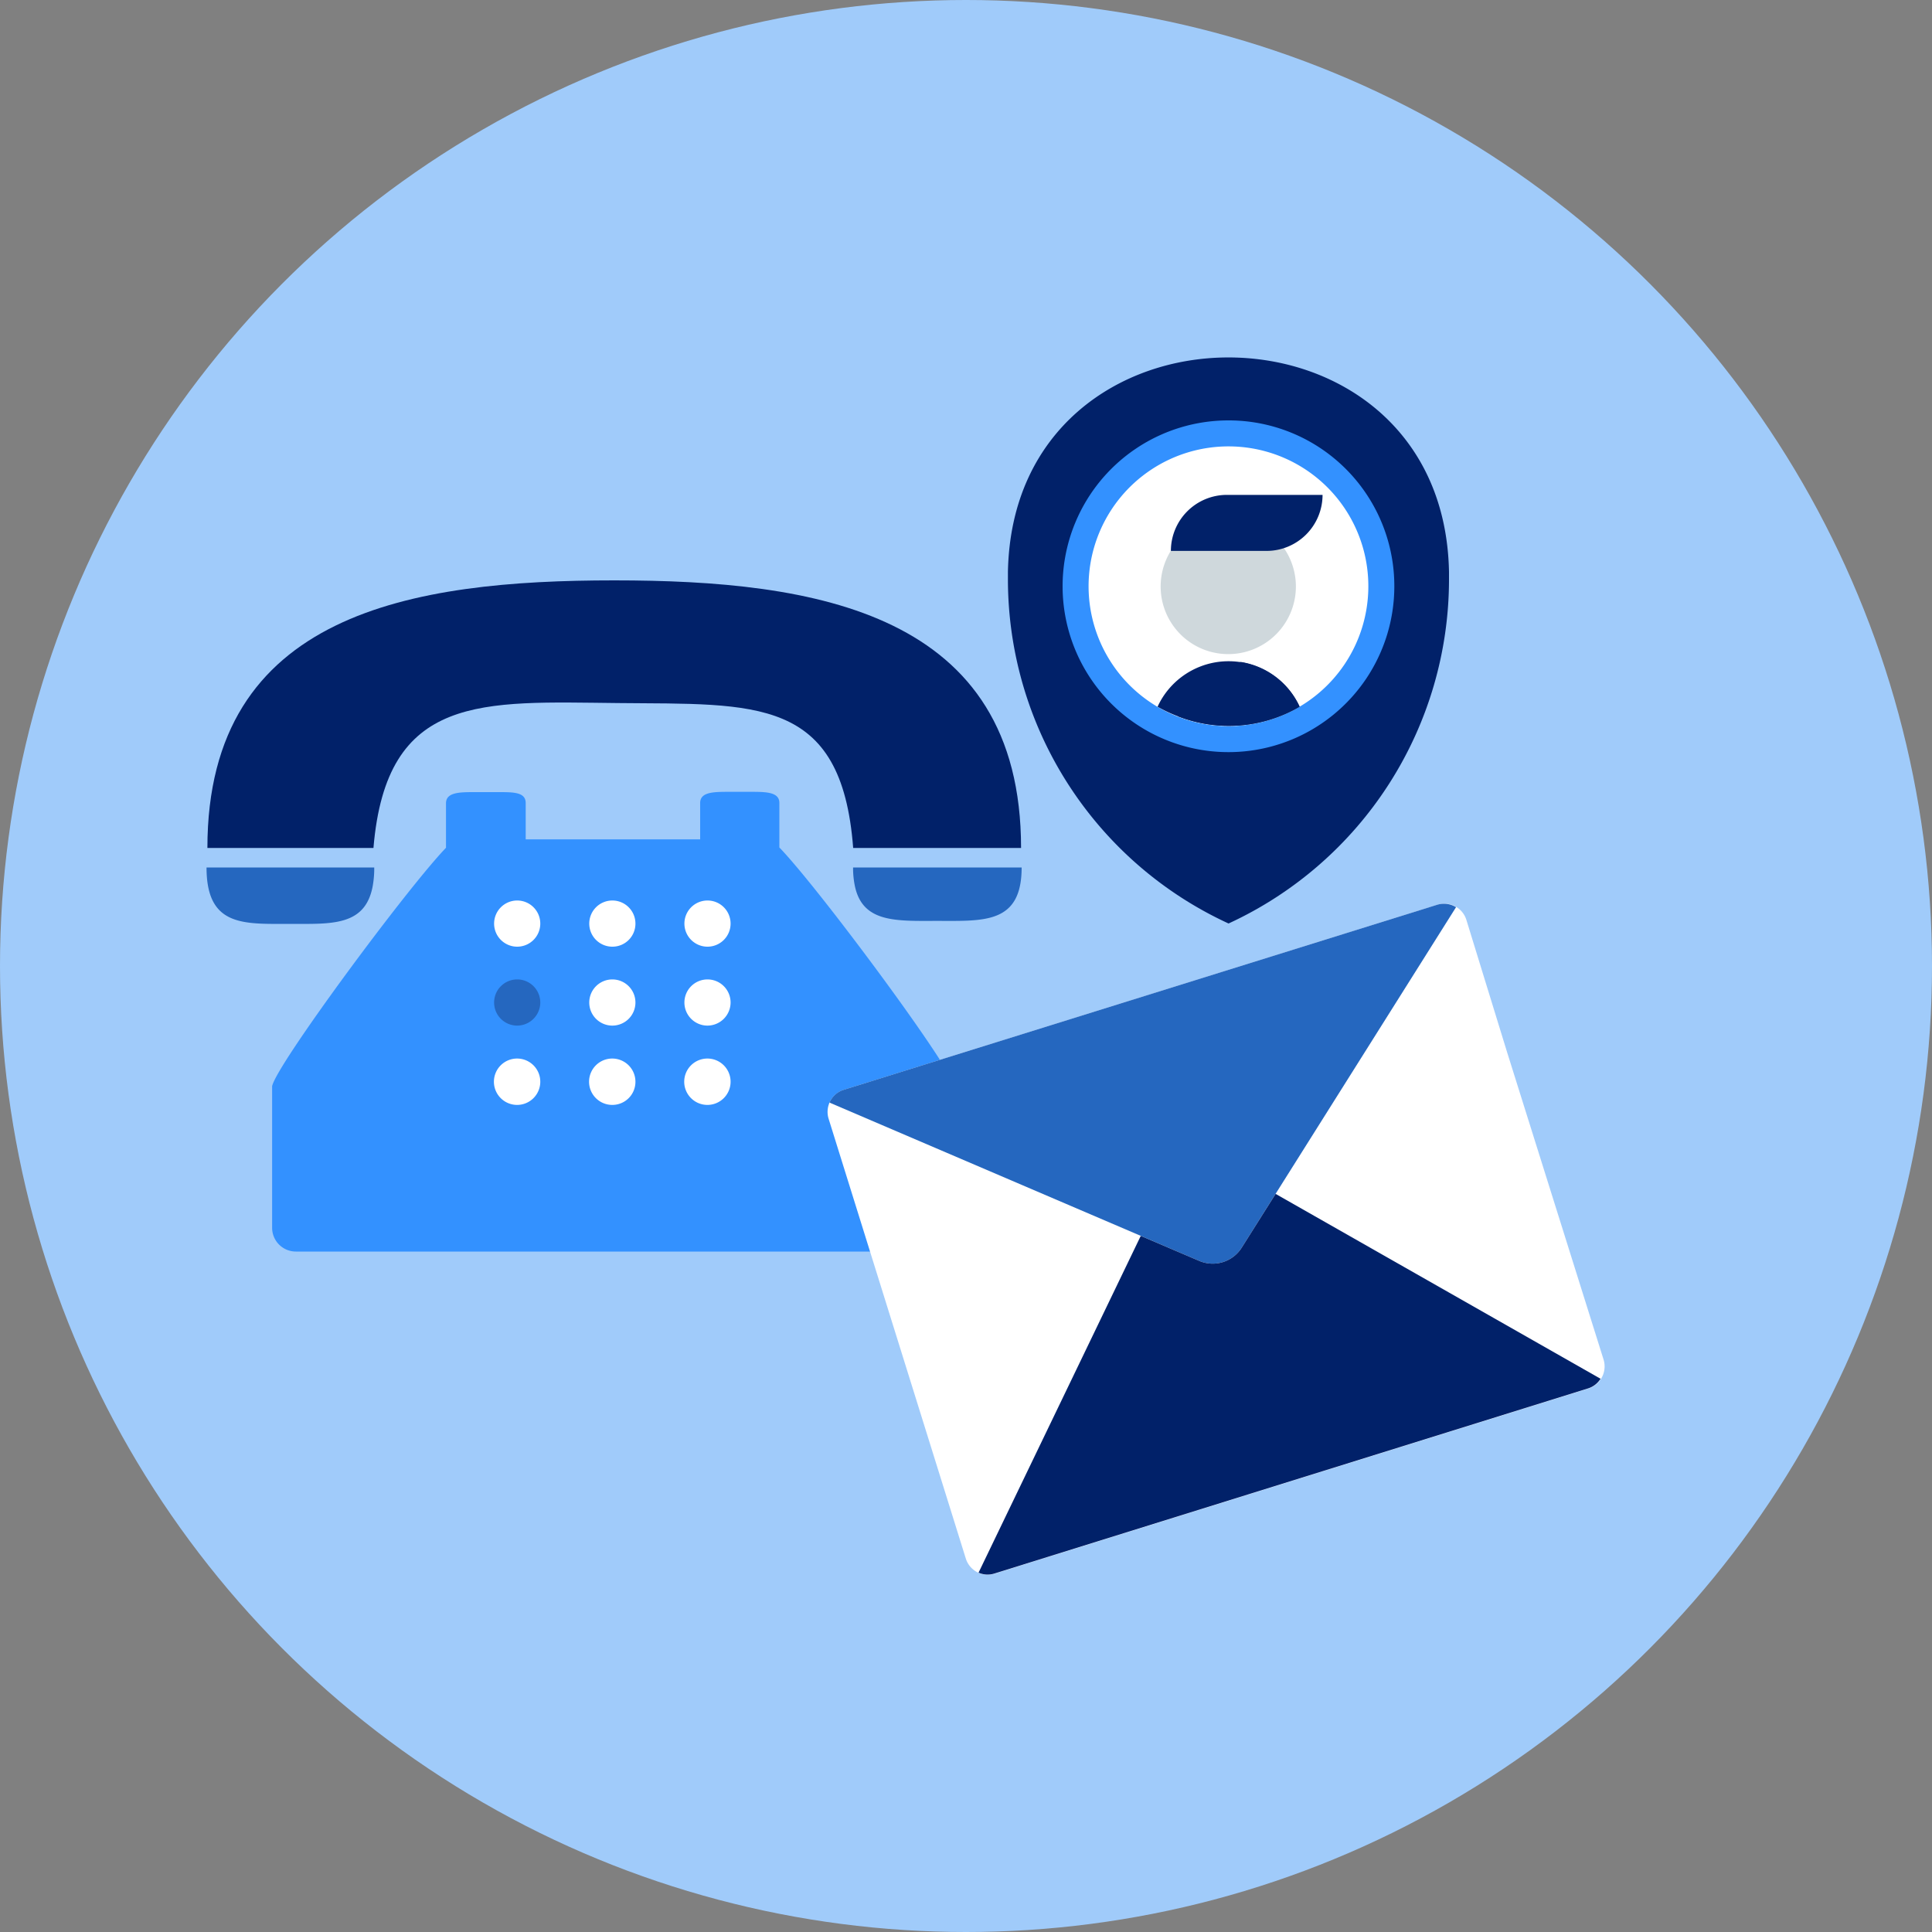 <svg id="Layer_1" data-name="Layer 1" xmlns="http://www.w3.org/2000/svg" viewBox="0 0 200 200"><rect x="0" y="0" width="200" height="200" fill="#808080" stroke="none"/><defs><style>.cls-1{fill:#a0cbfa;}.cls-2{fill:#012169;}.cls-3{fill:none;}.cls-4{fill:#2567bf;}.cls-5{fill:#3391ff;}.cls-6{fill:#fff;}.cls-7{fill:#cfd8dc;}</style></defs><title>Contactos     </title><circle class="cls-1" cx="100" cy="100" r="100"/><path class="cls-2" d="M64,72.78c14.21.14,23.12-.74,24.32,15H105.7c0-24.41-21.29-27.7-42.12-27.7s-42.11,3.29-42.11,27.7H38.66C40,71.73,49.93,72.64,64,72.78Zm0,0"/><rect class="cls-3" x="22.06" y="60.13" width="86.17" height="69.71"/><path class="cls-4" d="M30.06,95.64c4.23,0,7.74.26,8.52-3.9a10.2,10.2,0,0,0,.16-1.94H21.38c0,6.18,3.88,5.84,8.68,5.84Zm0,0"/><path class="cls-4" d="M88.47,89.8h-.16a9.23,9.23,0,0,0,.19,1.94c.82,3.83,4.33,3.59,8.54,3.59,4.82,0,8.72.32,8.72-5.53Zm0,0"/><path class="cls-5" d="M80.68,85.59V83.13c0-1.1-1.26-1.16-2.82-1.16H75.31c-1.57,0-2.83.06-2.83,1.16v3.76H54.42V83.13C54.42,82,53.16,82,51.6,82H49c-1.56,0-2.83.06-2.83,1.16v4.6c-4.1,4.27-17.56,22.47-18,24.68V127.1a2.46,2.46,0,0,0,2.46,2.46H96.28a2.46,2.46,0,0,0,2.46-2.46V112.33C98.26,110.19,84.8,92,80.68,87.73ZM73.23,98"/><path class="cls-6" d="M53.53,114.38a2.4,2.4,0,1,1,2.4-2.39,2.4,2.4,0,0,1-2.4,2.39Z"/><path class="cls-4" d="M53.53,106.17a2.39,2.39,0,1,1,2.4-2.39,2.4,2.4,0,0,1-2.4,2.39Z"/><path class="cls-6" d="M53.53,98a2.39,2.39,0,1,1,2.4-2.39A2.39,2.39,0,0,1,53.53,98Z"/><path class="cls-6" d="M63.38,114.38a2.4,2.4,0,1,1,2.4-2.39,2.39,2.39,0,0,1-2.4,2.39Z"/><path class="cls-6" d="M63.38,106.17a2.39,2.39,0,1,1,2.4-2.39,2.39,2.39,0,0,1-2.4,2.39Z"/><path class="cls-6" d="M63.38,98a2.39,2.39,0,1,1,2.4-2.39A2.38,2.38,0,0,1,63.38,98Z"/><path class="cls-6" d="M73.23,114.38a2.4,2.4,0,1,1,2.4-2.39,2.4,2.4,0,0,1-2.4,2.39Z"/><path class="cls-6" d="M73.23,106.17a2.39,2.39,0,1,1,2.4-2.39,2.4,2.4,0,0,1-2.4,2.39Z"/><path class="cls-6" d="M73.23,98a2.39,2.39,0,1,1,2.4-2.39A2.39,2.39,0,0,1,73.23,98Z"/><path class="cls-2" d="M150,59.21c-.55-29.61-45.11-29.61-45.66,0,0,.25,0,.49,0,.74A39.23,39.23,0,0,0,127.18,95.6,39.23,39.23,0,0,0,150,60c0-.25,0-.49,0-.74Z"/><path class="cls-5" d="M144.34,60.69a17.17,17.17,0,1,1-17.16-17.17,17.15,17.15,0,0,1,17.16,17.17Z"/><path class="cls-6" d="M141.65,60.69a14.48,14.48,0,1,1-14.47-14.48,14.47,14.47,0,0,1,14.47,14.48Z"/><path class="cls-7" d="M128.71,53.89a7,7,0,1,0,5.44,6.81A7,7,0,0,0,128.71,53.89Z"/><path class="cls-2" d="M134.53,73.16a14.52,14.52,0,0,1-12.57,1,14.93,14.93,0,0,1-2.13-1,8.09,8.09,0,0,1,14.7,0Z"/><path class="cls-2" d="M134.53,73.16a14.52,14.52,0,0,1-12.57,1c.72-3.62,3.75-5.23,6.52-5.63a8.1,8.1,0,0,1,6.05,4.6Z"/><path class="cls-2" d="M137,51.23H127a5.8,5.8,0,0,0-5.79,5.8h9.91a5.8,5.8,0,0,0,5.79-5.8Z"/><path class="cls-6" d="M156,108.88,166,140.74a2.4,2.4,0,0,1-1.57,3l-61.45,19.16a2.38,2.38,0,0,1-3-1.56l-14.2-45.52a2.39,2.39,0,0,1,1.57-3l61.45-19.16a2.38,2.38,0,0,1,3,1.57L156,108.88Z"/><path class="cls-4" d="M150.73,93.91l-22.19,35.25a3.55,3.55,0,0,1-4.39,1.37L85.87,114.14a2.36,2.36,0,0,1,1.46-1.32l61.45-19.16a2.39,2.39,0,0,1,1.95.25Z"/><path class="cls-2" d="M165.69,142.73a2.36,2.36,0,0,1-1.3,1l-61.45,19.16a2.32,2.32,0,0,1-1.64-.09l16.79-34.86,6.06,2.59a3.55,3.55,0,0,0,4.39-1.37l3.51-5.57,33.64,19.14Z"/></svg>